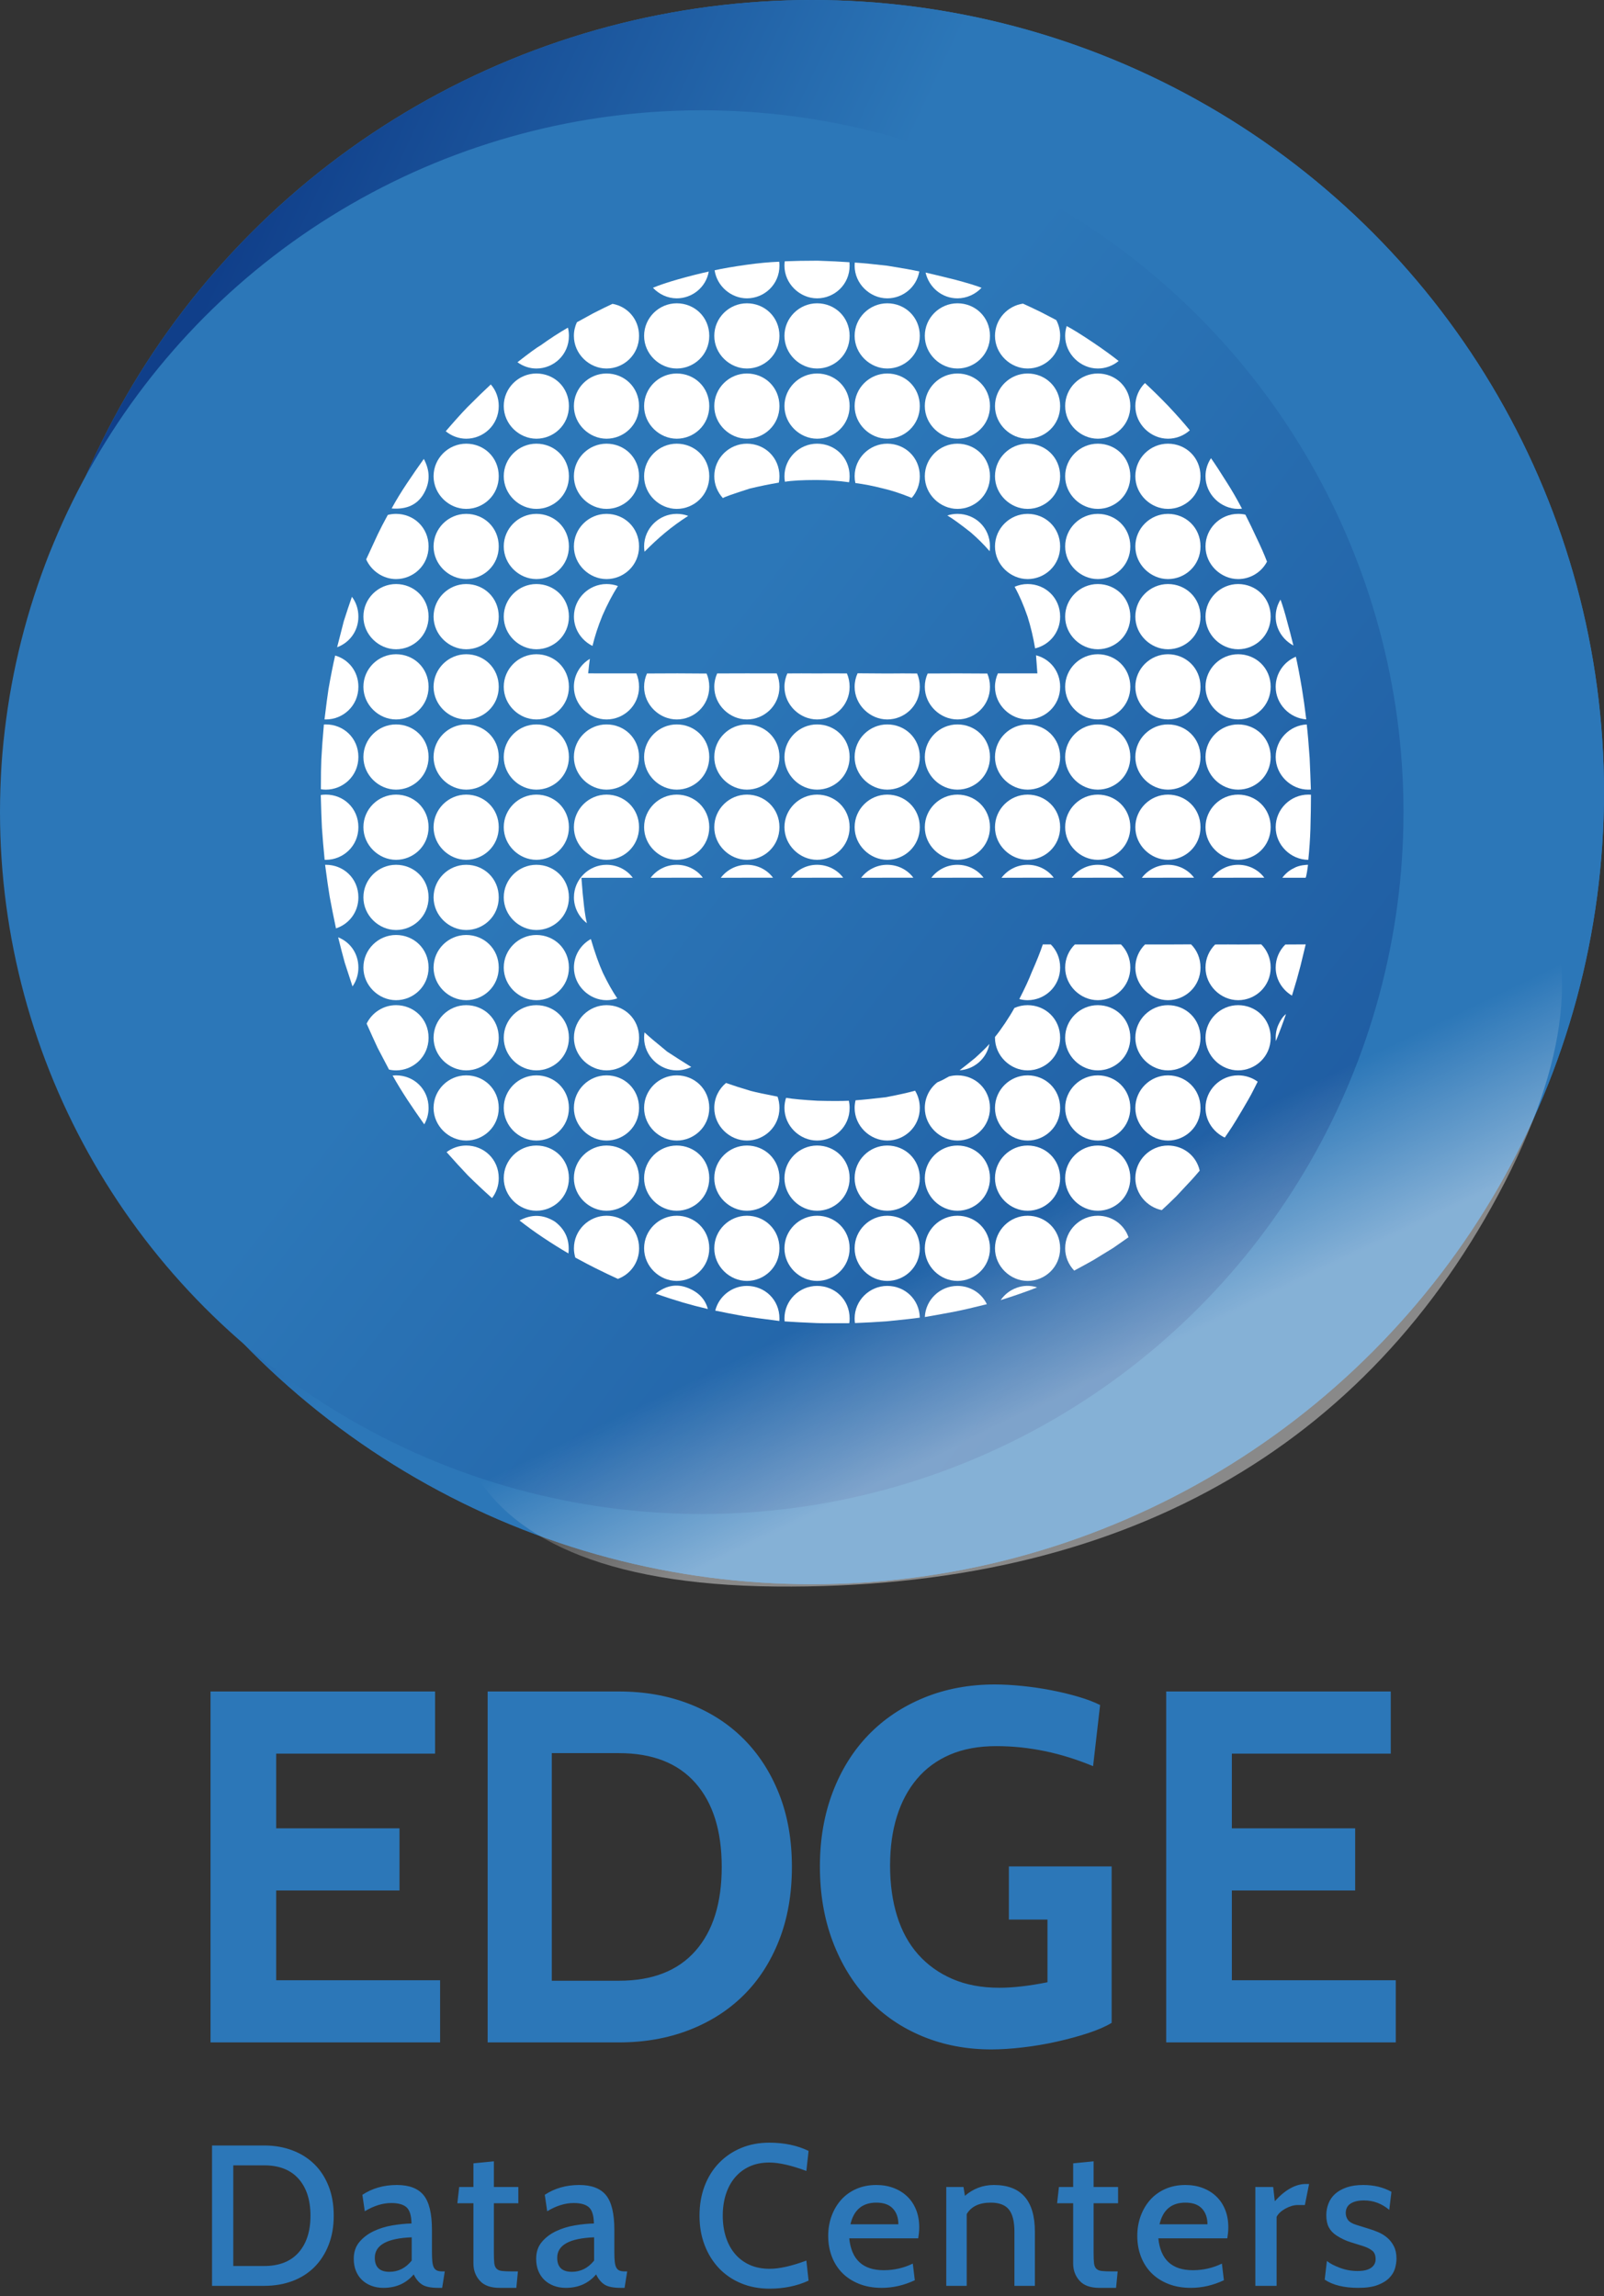 <?xml version="1.0" encoding="UTF-8"?>
<svg width="160px" height="229px" viewBox="0 0 160 229" version="1.1" xmlns="http://www.w3.org/2000/svg" xmlns:xlink="http://www.w3.org/1999/xlink">
    <rect x="0" y="0" width="160" height="229" fill="#333333" stroke="none"/>
    <!-- Generator: Sketch 62 (91390) - https://sketch.com -->
    <title>Logo Edge Data Centers</title>
    <desc>Created with Sketch.</desc>
    <defs>
        <linearGradient x1="42.328%" y1="38.373%" x2="8.948%" y2="22.769%" id="linearGradient-1">
            <stop stop-color="#2C77B8" offset="0%"></stop>
            <stop stop-color="#103F8A" offset="100%"></stop>
        </linearGradient>
        <linearGradient x1="140.822%" y1="122.569%" x2="43.305%" y2="46.565%" id="linearGradient-2">
            <stop stop-color="#103F8A" offset="0%"></stop>
            <stop stop-color="#2C77B8" offset="100%"></stop>
        </linearGradient>
        <linearGradient x1="44.698%" y1="59.378%" x2="55.838%" y2="74.849%" id="linearGradient-3">
            <stop stop-color="#FFFFFF" stop-opacity="0" offset="0%"></stop>
            <stop stop-color="#FFFFFF" stop-opacity="0.5" offset="100%"></stop>
        </linearGradient>
    </defs>
    <g id="Page-1" stroke="none" stroke-width="1" fill="none" fill-rule="evenodd">
        <g id="Artboard" transform="translate(-313, -270)">
            <g id="Logo-Edge-Data-Centers" transform="translate(313, 270)">
                <g id="Logo-form-3">
                    <circle id="Oval" fill="#2C77B8" cx="81" cy="79" r="79"></circle>
                    <circle id="Oval-Copy" fill="url(#linearGradient-1)" cx="81" cy="79" r="79"></circle>
                    <circle id="Oval-Copy-2" fill="url(#linearGradient-2)" cx="70" cy="81" r="70"></circle>
                    <path d="M77.346,158.231 C111.973,158.571 136.465,144.388 150.09,117.945 C163.715,91.503 152.193,76.562 124.095,78.114 C95.997,79.666 63.428,97.702 51.351,118.4 C39.274,139.097 42.719,157.892 77.346,158.231 Z" id="Oval-Copy-3" fill-opacity="0.85" fill="url(#linearGradient-3)"></path>
                    <g id="E-form" transform="translate(31.997, 26)" fill="#FFFFFF">
                        <path d="M28.503,17.755 C30.218,17.755 31.748,16.394 31.748,14.5 C31.748,12.606 30.267,11.251 28.503,11.251 C26.74,11.251 25.249,12.688 25.249,14.5 C25.249,16.312 26.789,17.755 28.503,17.755 Z" id="Oval"></path>
                        <path d="M28.503,10.755 C30.218,10.755 31.748,9.393 31.748,7.499 C31.748,5.825 30.59,4.571 29.103,4.303 C28.629,4.518 27.983,4.835 27.164,5.254 C26.744,5.483 26.205,5.779 25.548,6.141 C25.356,6.553 25.249,7.013 25.249,7.499 C25.249,9.312 26.789,10.755 28.503,10.755 Z" id="Oval-Copy-128"></path>
                        <path d="M28.503,52.755 C30.218,52.755 31.748,51.393 31.748,49.499 C31.748,47.606 30.267,46.25 28.503,46.25 C26.74,46.25 25.249,47.687 25.249,49.499 C25.249,51.312 26.789,52.755 28.503,52.755 Z" id="Oval-Copy-37"></path>
                        <path d="M28.503,45.755 C30.218,45.755 31.748,44.393 31.748,42.499 C31.748,42.014 31.651,41.564 31.476,41.163 C30.763,41.16 29.162,41.159 26.672,41.159 C26.724,40.633 26.78,40.151 26.841,39.711 C25.895,40.275 25.249,41.306 25.249,42.499 C25.249,44.312 26.789,45.755 28.503,45.755 Z" id="Oval-Copy-161"></path>
                        <path d="M28.503,59.755 C30.218,59.755 31.748,58.393 31.748,56.499 C31.748,54.606 30.267,53.25 28.503,53.25 C26.74,53.25 25.249,54.687 25.249,56.499 C25.249,58.312 26.789,59.755 28.503,59.755 Z" id="Oval-Copy-50"></path>
                        <path d="M28.503,94.755 C30.218,94.755 31.748,93.393 31.748,91.499 C31.748,89.606 30.267,88.25 28.503,88.25 C26.74,88.25 25.249,89.687 25.249,91.499 C25.249,93.312 26.789,94.755 28.503,94.755 Z" id="Oval-Copy-83"></path>
                        <path d="M28.503,87.755 C30.218,87.755 31.748,86.393 31.748,84.499 C31.748,82.606 30.267,81.25 28.503,81.25 C26.74,81.25 25.249,82.687 25.249,84.499 C25.249,86.312 26.789,87.755 28.503,87.755 Z" id="Oval-Copy-99"></path>
                        <path d="M28.503,24.755 C30.218,24.755 31.748,23.393 31.748,21.499 C31.748,19.606 30.267,18.25 28.503,18.25 C26.74,18.25 25.249,19.687 25.249,21.499 C25.249,23.312 26.789,24.755 28.503,24.755 Z" id="Oval-Copy-12"></path>
                        <path d="M28.503,31.755 C30.218,31.755 31.748,30.393 31.748,28.499 C31.748,26.606 30.267,25.25 28.503,25.25 C26.74,25.25 25.249,26.687 25.249,28.499 C25.249,30.312 26.789,31.755 28.503,31.755 Z" id="Oval-Copy-23"></path>
                        <path d="M34.347,27.131 C35.056,26.54 35.825,25.98 36.653,25.451 C36.295,25.32 35.909,25.25 35.508,25.25 C33.745,25.25 32.253,26.687 32.253,28.499 C32.253,28.679 32.269,28.855 32.297,29.026 C32.979,28.332 33.662,27.7 34.347,27.131 Z" id="Oval-Copy-173"></path>
                        <path d="M21.508,17.755 C23.223,17.755 24.753,16.394 24.753,14.5 C24.753,12.606 23.271,11.251 21.508,11.251 C19.745,11.251 18.253,12.688 18.253,14.5 C18.253,16.312 19.793,17.755 21.508,17.755 Z" id="Oval-Copy-11"></path>
                        <path d="M21.508,10.755 C23.223,10.755 24.753,9.393 24.753,7.499 C24.753,7.212 24.718,6.937 24.654,6.677 C23.773,7.182 22.871,7.767 21.947,8.433 C21.55,8.658 20.774,9.223 19.62,10.129 C20.163,10.523 20.821,10.755 21.508,10.755 Z" id="Oval-Copy-129"></path>
                        <path d="M14.508,17.755 C16.223,17.755 17.753,16.394 17.753,14.5 C17.753,13.648 17.452,12.904 16.961,12.344 C16.376,12.881 15.596,13.638 14.62,14.617 C14.049,15.206 13.331,16.004 12.465,17.011 C13.035,17.477 13.755,17.755 14.508,17.755 Z" id="Oval-Copy-127"></path>
                        <path d="M21.508,52.755 C23.223,52.755 24.753,51.393 24.753,49.499 C24.753,47.606 23.271,46.25 21.508,46.25 C19.745,46.25 18.253,47.687 18.253,49.499 C18.253,51.312 19.793,52.755 21.508,52.755 Z" id="Oval-Copy-38"></path>
                        <path d="M21.508,59.755 C23.223,59.755 24.753,58.393 24.753,56.499 C24.753,54.606 23.271,53.25 21.508,53.25 C19.745,53.25 18.253,54.687 18.253,56.499 C18.253,58.312 19.793,59.755 21.508,59.755 Z" id="Oval-Copy-51"></path>
                        <path d="M21.508,94.755 C23.223,94.755 24.753,93.393 24.753,91.499 C24.753,89.606 23.271,88.25 21.508,88.25 C19.745,88.25 18.253,89.687 18.253,91.499 C18.253,93.312 19.793,94.755 21.508,94.755 Z" id="Oval-Copy-84"></path>
                        <path d="M14.676,91.231 C15.441,91.987 16.243,92.741 17.082,93.493 C17.499,92.954 17.753,92.271 17.753,91.499 C17.753,89.606 16.271,88.25 14.508,88.25 C13.781,88.25 13.1,88.494 12.551,88.908 C13.283,89.736 13.991,90.51 14.676,91.231 Z" id="Oval-Copy-117"></path>
                        <path d="M21.508,87.755 C23.223,87.755 24.753,86.393 24.753,84.499 C24.753,82.606 23.271,81.25 21.508,81.25 C19.745,81.25 18.253,82.687 18.253,84.499 C18.253,86.312 19.793,87.755 21.508,87.755 Z" id="Oval-Copy-100"></path>
                        <path d="M21.508,66.755 C23.223,66.755 24.753,65.393 24.753,63.499 C24.753,61.606 23.271,60.25 21.508,60.25 C19.745,60.25 18.253,61.687 18.253,63.499 C18.253,65.312 19.793,66.755 21.508,66.755 Z" id="Oval-Copy-69"></path>
                        <path d="M25.998,61.547 C27.467,61.547 29.175,61.546 31.123,61.543 C30.527,60.74 29.569,60.25 28.508,60.25 C26.745,60.25 25.253,61.687 25.253,63.499 C25.253,64.554 25.775,65.483 26.548,66.076 C26.353,65.364 26.17,63.855 25.998,61.547 Z" id="Oval-Copy-153"></path>
                        <path d="M21.508,73.755 C23.223,73.755 24.753,72.393 24.753,70.499 C24.753,68.606 23.271,67.25 21.508,67.25 C19.745,67.25 18.253,68.687 18.253,70.499 C18.253,72.312 19.793,73.755 21.508,73.755 Z" id="Oval-Copy-72"></path>
                        <path d="M28.508,73.755 C28.877,73.755 29.237,73.692 29.575,73.574 C29.102,72.879 28.625,72.032 28.143,71.031 C27.744,70.15 27.343,69.025 26.942,67.655 C25.944,68.206 25.253,69.266 25.253,70.499 C25.253,72.312 26.793,73.755 28.508,73.755 Z" id="Oval-Copy-154"></path>
                        <path d="M28.508,80.755 C30.223,80.755 31.753,79.393 31.753,77.499 C31.753,75.606 30.271,74.25 28.508,74.25 C26.745,74.25 25.253,75.687 25.253,77.499 C25.253,79.312 26.793,80.755 28.508,80.755 Z" id="Oval-Copy-75"></path>
                        <path d="M35.508,80.755 C36.019,80.755 36.513,80.634 36.955,80.415 C36.169,79.929 35.369,79.42 34.557,78.887 C33.387,77.934 32.633,77.294 32.297,76.967 C32.268,77.14 32.253,77.318 32.253,77.499 C32.253,79.312 33.793,80.755 35.508,80.755 Z" id="Oval-Copy-155"></path>
                        <path d="M14.508,52.755 C16.223,52.755 17.753,51.393 17.753,49.499 C17.753,47.606 16.271,46.25 14.508,46.25 C12.745,46.25 11.253,47.687 11.253,49.499 C11.253,51.312 12.793,52.755 14.508,52.755 Z" id="Oval-Copy-46"></path>
                        <path d="M14.508,59.755 C16.223,59.755 17.753,58.393 17.753,56.499 C17.753,54.606 16.271,53.25 14.508,53.25 C12.745,53.25 11.253,54.687 11.253,56.499 C11.253,58.312 12.793,59.755 14.508,59.755 Z" id="Oval-Copy-52"></path>
                        <path d="M14.508,66.755 C16.223,66.755 17.753,65.393 17.753,63.499 C17.753,61.606 16.271,60.25 14.508,60.25 C12.745,60.25 11.253,61.687 11.253,63.499 C11.253,65.312 12.793,66.755 14.508,66.755 Z" id="Oval-Copy-70"></path>
                        <path d="M14.508,73.755 C16.223,73.755 17.753,72.393 17.753,70.499 C17.753,68.606 16.271,67.25 14.508,67.25 C12.745,67.25 11.253,68.687 11.253,70.499 C11.253,72.312 12.793,73.755 14.508,73.755 Z" id="Oval-Copy-73"></path>
                        <path d="M21.508,80.755 C23.223,80.755 24.753,79.393 24.753,77.499 C24.753,75.606 23.271,74.25 21.508,74.25 C19.745,74.25 18.253,75.687 18.253,77.499 C18.253,79.312 19.793,80.755 21.508,80.755 Z" id="Oval-Copy-76"></path>
                        <path d="M7.508,52.755 C9.223,52.755 10.753,51.393 10.753,49.499 C10.753,47.606 9.271,46.25 7.508,46.25 C5.745,46.25 4.253,47.687 4.253,49.499 C4.253,51.312 5.793,52.755 7.508,52.755 Z" id="Oval-Copy-47"></path>
                        <path d="M0.508,52.755 C2.223,52.755 3.753,51.393 3.753,49.499 C3.753,47.606 2.271,46.25 0.508,46.25 C0.442,46.25 0.376,46.252 0.311,46.256 C0.192,47.591 0.106,48.751 0.055,49.738 C0.026,50.36 0.012,51.352 0.012,52.714 C0.175,52.741 0.341,52.755 0.508,52.755 Z" id="Oval-Copy-123"></path>
                        <path d="M7.508,59.755 C9.223,59.755 10.753,58.393 10.753,56.499 C10.753,54.606 9.271,53.25 7.508,53.25 C5.745,53.25 4.253,54.687 4.253,56.499 C4.253,58.312 5.793,59.755 7.508,59.755 Z" id="Oval-Copy-53"></path>
                        <path d="M0.508,59.755 C2.223,59.755 3.753,58.393 3.753,56.499 C3.753,54.606 2.271,53.25 0.508,53.25 C0.336,53.25 0.166,53.264 1.9095836e-14,53.29 C0.038,54.747 0.076,55.837 0.116,56.559 C0.178,57.494 0.268,58.559 0.386,59.752 C0.426,59.754 0.467,59.755 0.508,59.755 Z" id="Oval-Copy-122"></path>
                        <path d="M7.508,66.755 C9.223,66.755 10.753,65.393 10.753,63.499 C10.753,61.606 9.271,60.25 7.508,60.25 C5.745,60.25 4.253,61.687 4.253,63.499 C4.253,65.312 5.793,66.755 7.508,66.755 Z" id="Oval-Copy-71"></path>
                        <path d="M0.888,63.422 C1.054,64.335 1.264,65.392 1.518,66.593 C2.781,66.18 3.753,65.009 3.753,63.499 C3.753,61.606 2.271,60.25 0.508,60.25 C0.482,60.25 0.457,60.25 0.432,60.251 C0.624,61.715 0.777,62.772 0.888,63.422 Z" id="Oval-Copy-121"></path>
                        <path d="M7.508,73.755 C9.223,73.755 10.753,72.393 10.753,70.499 C10.753,68.606 9.271,67.25 7.508,67.25 C5.745,67.25 4.253,68.687 4.253,70.499 C4.253,72.312 5.793,73.755 7.508,73.755 Z" id="Oval-Copy-74"></path>
                        <path d="M3.165,72.38 C3.532,71.86 3.753,71.218 3.753,70.499 C3.753,69.069 2.908,67.946 1.734,67.482 C1.971,68.442 2.192,69.291 2.397,70.029 C2.722,71.036 2.978,71.82 3.165,72.38 Z" id="Oval-Copy-120"></path>
                        <path d="M14.508,80.755 C16.223,80.755 17.753,79.393 17.753,77.499 C17.753,75.606 16.271,74.25 14.508,74.25 C12.745,74.25 11.253,75.687 11.253,77.499 C11.253,79.312 12.793,80.755 14.508,80.755 Z" id="Oval-Copy-77"></path>
                        <path d="M7.508,80.755 C9.223,80.755 10.753,79.393 10.753,77.499 C10.753,75.606 9.271,74.25 7.508,74.25 C6.237,74.25 5.107,74.997 4.575,76.093 C4.991,77.031 5.357,77.837 5.673,78.511 C6.177,79.473 6.555,80.194 6.808,80.674 C7.036,80.727 7.27,80.755 7.508,80.755 Z" id="Oval-Copy-119"></path>
                        <path d="M14.508,87.755 C16.223,87.755 17.753,86.393 17.753,84.499 C17.753,82.606 16.271,81.25 14.508,81.25 C12.745,81.25 11.253,82.687 11.253,84.499 C11.253,86.312 12.793,87.755 14.508,87.755 Z" id="Oval-Copy-102"></path>
                        <path d="M8.644,83.694 C9.179,84.502 9.738,85.316 10.321,86.137 C10.594,85.665 10.753,85.11 10.753,84.499 C10.753,82.606 9.271,81.25 7.508,81.25 C7.393,81.25 7.279,81.256 7.167,81.268 C7.573,82 8.066,82.808 8.644,83.694 Z" id="Oval-Copy-118"></path>
                        <path d="M21.508,24.755 C23.223,24.755 24.753,23.393 24.753,21.499 C24.753,19.606 23.271,18.25 21.508,18.25 C19.745,18.25 18.253,19.687 18.253,21.499 C18.253,23.312 19.793,24.755 21.508,24.755 Z" id="Oval-Copy-13"></path>
                        <path d="M21.508,31.755 C23.223,31.755 24.753,30.393 24.753,28.499 C24.753,26.606 23.271,25.25 21.508,25.25 C19.745,25.25 18.253,26.687 18.253,28.499 C18.253,30.312 19.793,31.755 21.508,31.755 Z" id="Oval-Copy-24"></path>
                        <path d="M21.508,38.755 C23.223,38.755 24.753,37.393 24.753,35.499 C24.753,33.606 23.271,32.25 21.508,32.25 C19.745,32.25 18.253,33.687 18.253,35.499 C18.253,37.312 19.793,38.755 21.508,38.755 Z" id="Oval-Copy-31"></path>
                        <path d="M28.093,35.399 C28.57,34.304 29.085,33.32 29.639,32.446 C29.285,32.318 28.904,32.25 28.508,32.25 C26.745,32.25 25.253,33.687 25.253,35.499 C25.253,36.79 26.035,37.894 27.104,38.422 C27.332,37.463 27.662,36.455 28.093,35.399 Z" id="Oval-Copy-174"></path>
                        <path d="M21.508,45.755 C23.223,45.755 24.753,44.393 24.753,42.499 C24.753,40.606 23.271,39.25 21.508,39.25 C19.745,39.25 18.253,40.687 18.253,42.499 C18.253,44.312 19.793,45.755 21.508,45.755 Z" id="Oval-Copy-34"></path>
                        <path d="M14.508,24.755 C16.223,24.755 17.753,23.393 17.753,21.499 C17.753,19.606 16.271,18.25 14.508,18.25 C12.745,18.25 11.253,19.687 11.253,21.499 C11.253,23.312 12.793,24.755 14.508,24.755 Z" id="Oval-Copy-22"></path>
                        <path d="M14.508,31.755 C16.223,31.755 17.753,30.393 17.753,28.499 C17.753,26.606 16.271,25.25 14.508,25.25 C12.745,25.25 11.253,26.687 11.253,28.499 C11.253,30.312 12.793,31.755 14.508,31.755 Z" id="Oval-Copy-25"></path>
                        <path d="M7.508,31.755 C9.223,31.755 10.753,30.393 10.753,28.499 C10.753,26.606 9.271,25.25 7.508,25.25 C7.225,25.25 6.949,25.287 6.685,25.357 C6.252,26.151 5.922,26.79 5.693,27.275 C5.292,28.127 4.904,28.965 4.529,29.79 C5.046,30.951 6.229,31.755 7.508,31.755 Z" id="Oval-Copy-126"></path>
                        <path d="M14.508,38.755 C16.223,38.755 17.753,37.393 17.753,35.499 C17.753,33.606 16.271,32.25 14.508,32.25 C12.745,32.25 11.253,33.687 11.253,35.499 C11.253,37.312 12.793,38.755 14.508,38.755 Z" id="Oval-Copy-32"></path>
                        <path d="M14.508,45.755 C16.223,45.755 17.753,44.393 17.753,42.499 C17.753,40.606 16.271,39.25 14.508,39.25 C12.745,39.25 11.253,40.687 11.253,42.499 C11.253,44.312 12.793,45.755 14.508,45.755 Z" id="Oval-Copy-35"></path>
                        <path d="M7.508,38.755 C9.223,38.755 10.753,37.393 10.753,35.499 C10.753,33.606 9.271,32.25 7.508,32.25 C5.745,32.25 4.253,33.687 4.253,35.499 C4.253,37.312 5.793,38.755 7.508,38.755 Z" id="Oval-Copy-33"></path>
                        <path d="M1.631,38.554 C2.838,38.109 3.753,36.963 3.753,35.499 C3.753,34.735 3.511,34.058 3.107,33.522 C2.844,34.27 2.574,35.08 2.297,35.953 C2.078,36.792 1.856,37.659 1.631,38.554 Z" id="Oval-Copy-125"></path>
                        <path d="M7.508,45.755 C9.223,45.755 10.753,44.393 10.753,42.499 C10.753,40.606 9.271,39.25 7.508,39.25 C5.745,39.25 4.253,40.687 4.253,42.499 C4.253,44.312 5.793,45.755 7.508,45.755 Z" id="Oval-Copy-36"></path>
                        <path d="M0.508,45.755 C2.223,45.755 3.753,44.393 3.753,42.499 C3.753,40.95 2.761,39.761 1.435,39.38 C1.224,40.286 1.001,41.409 0.767,42.748 C0.672,43.357 0.541,44.358 0.372,45.752 C0.418,45.754 0.463,45.755 0.508,45.755 Z" id="Oval-Copy-124"></path>
                        <path d="M35.508,17.755 C37.223,17.755 38.753,16.394 38.753,14.5 C38.753,12.606 37.271,11.251 35.508,11.251 C33.745,11.251 32.253,12.688 32.253,14.5 C32.253,16.312 33.793,17.755 35.508,17.755 Z" id="Oval-Copy-4"></path>
                        <path d="M35.508,52.755 C37.223,52.755 38.753,51.393 38.753,49.499 C38.753,47.606 37.271,46.25 35.508,46.25 C33.745,46.25 32.253,47.687 32.253,49.499 C32.253,51.312 33.793,52.755 35.508,52.755 Z" id="Oval-Copy-39"></path>
                        <path d="M35.508,45.755 C37.223,45.755 38.753,44.393 38.753,42.499 C38.753,42.02 38.658,41.575 38.487,41.177 C37.343,41.165 36.375,41.159 35.584,41.159 C34.297,41.159 33.282,41.163 32.539,41.171 C32.356,41.575 32.253,42.024 32.253,42.499 C32.253,44.312 33.793,45.755 35.508,45.755 Z" id="Oval-Copy-162"></path>
                        <path d="M35.508,59.755 C37.223,59.755 38.753,58.393 38.753,56.499 C38.753,54.606 37.271,53.25 35.508,53.25 C33.745,53.25 32.253,54.687 32.253,56.499 C32.253,58.312 33.793,59.755 35.508,59.755 Z" id="Oval-Copy-54"></path>
                        <path d="M35.508,94.755 C37.223,94.755 38.753,93.393 38.753,91.499 C38.753,89.606 37.271,88.25 35.508,88.25 C33.745,88.25 32.253,89.687 32.253,91.499 C32.253,93.312 33.793,94.755 35.508,94.755 Z" id="Oval-Copy-85"></path>
                        <path d="M35.508,87.755 C37.223,87.755 38.753,86.393 38.753,84.499 C38.753,82.606 37.271,81.25 35.508,81.25 C33.745,81.25 32.253,82.687 32.253,84.499 C32.253,86.312 33.793,87.755 35.508,87.755 Z" id="Oval-Copy-101"></path>
                        <path d="M42.508,87.755 C44.223,87.755 45.753,86.393 45.753,84.499 C45.753,84.097 45.686,83.718 45.563,83.372 C44.326,83.134 43.44,82.945 42.904,82.805 C41.932,82.518 41.105,82.253 40.422,82.011 C39.712,82.604 39.253,83.494 39.253,84.499 C39.253,86.312 40.793,87.755 42.508,87.755 Z" id="Oval-Copy-156"></path>
                        <path d="M35.508,101.755 C37.223,101.755 38.753,100.393 38.753,98.499 C38.753,96.606 37.271,95.25 35.508,95.25 C33.745,95.25 32.253,96.687 32.253,98.499 C32.253,100.312 33.793,101.755 35.508,101.755 Z" id="Oval-Copy-92"></path>
                        <path d="M27.366,100.464 C28.186,100.873 28.944,101.235 29.639,101.551 C30.842,101.104 31.753,99.96 31.753,98.499 C31.753,96.606 30.271,95.25 28.508,95.25 C26.745,95.25 25.253,96.687 25.253,98.499 C25.253,98.822 25.302,99.133 25.392,99.426 C26.361,99.948 27.019,100.294 27.366,100.464 Z" id="Oval-Copy-116"></path>
                        <path d="M35.508,10.755 C37.223,10.755 38.753,9.393 38.753,7.499 C38.753,5.606 37.271,4.25 35.508,4.25 C33.745,4.25 32.253,5.687 32.253,7.499 C32.253,9.312 33.793,10.755 35.508,10.755 Z" id="Oval-Copy-26"></path>
                        <path d="M35.508,3.755 C37.04,3.755 38.425,2.668 38.702,1.086 C37.829,1.272 36.827,1.525 35.698,1.843 C34.608,2.153 33.754,2.439 33.135,2.701 C33.742,3.351 34.601,3.755 35.508,3.755 Z" id="Oval-Copy-130"></path>
                        <path d="M35.508,24.755 C37.223,24.755 38.753,23.393 38.753,21.499 C38.753,19.606 37.271,18.25 35.508,18.25 C33.745,18.25 32.253,19.687 32.253,21.499 C32.253,23.312 33.793,24.755 35.508,24.755 Z" id="Oval-Copy-14"></path>
                        <path d="M42.508,17.755 C44.223,17.755 45.753,16.394 45.753,14.5 C45.753,12.606 44.271,11.251 42.508,11.251 C40.745,11.251 39.253,12.688 39.253,14.5 C39.253,16.312 40.793,17.755 42.508,17.755 Z" id="Oval-Copy-5"></path>
                        <path d="M42.786,22.73 C43.772,22.492 44.741,22.294 45.693,22.134 C45.732,21.931 45.753,21.719 45.753,21.499 C45.753,19.606 44.271,18.25 42.508,18.25 C40.745,18.25 39.253,19.687 39.253,21.499 C39.253,22.342 39.586,23.104 40.114,23.679 C40.238,23.574 41.128,23.258 42.786,22.73 Z" id="Oval-Copy-168"></path>
                        <path d="M42.508,52.755 C44.223,52.755 45.753,51.393 45.753,49.499 C45.753,47.606 44.271,46.25 42.508,46.25 C40.745,46.25 39.253,47.687 39.253,49.499 C39.253,51.312 40.793,52.755 42.508,52.755 Z" id="Oval-Copy-40"></path>
                        <path d="M42.508,45.755 C44.223,45.755 45.753,44.393 45.753,42.499 C45.753,42.014 45.655,41.565 45.481,41.164 C44.278,41.162 43.285,41.161 42.503,41.159 C41.462,41.159 40.474,41.162 39.541,41.167 C39.357,41.572 39.253,42.023 39.253,42.499 C39.253,44.312 40.793,45.755 42.508,45.755 Z" id="Oval-Copy-163"></path>
                        <path d="M42.508,59.755 C44.223,59.755 45.753,58.393 45.753,56.499 C45.753,54.606 44.271,53.25 42.508,53.25 C40.745,53.25 39.253,54.687 39.253,56.499 C39.253,58.312 40.793,59.755 42.508,59.755 Z" id="Oval-Copy-55"></path>
                        <path d="M42.508,94.755 C44.223,94.755 45.753,93.393 45.753,91.499 C45.753,89.606 44.271,88.25 42.508,88.25 C40.745,88.25 39.253,89.687 39.253,91.499 C39.253,93.312 40.793,94.755 42.508,94.755 Z" id="Oval-Copy-86"></path>
                        <path d="M42.508,101.755 C44.223,101.755 45.753,100.393 45.753,98.499 C45.753,96.606 44.271,95.25 42.508,95.25 C40.745,95.25 39.253,96.687 39.253,98.499 C39.253,100.312 40.793,101.755 42.508,101.755 Z" id="Oval-Copy-93"></path>
                        <path d="M42.231,105.271 C42.844,105.37 44.015,105.529 45.744,105.749 C45.75,105.667 45.753,105.584 45.753,105.499 C45.753,103.606 44.271,102.25 42.508,102.25 C41.009,102.25 39.706,103.289 39.35,104.714 C40.225,104.898 41.185,105.083 42.231,105.271 Z" id="Oval-Copy-115"></path>
                        <path d="M42.508,10.755 C44.223,10.755 45.753,9.393 45.753,7.499 C45.753,5.606 44.271,4.25 42.508,4.25 C40.745,4.25 39.253,5.687 39.253,7.499 C39.253,9.312 40.793,10.755 42.508,10.755 Z" id="Oval-Copy-27"></path>
                        <path d="M42.508,3.755 C44.223,3.755 45.753,2.393 45.753,0.499 C45.753,0.364 45.745,0.232 45.73,0.103 C44.751,0.139 43.655,0.242 42.441,0.411 C41.149,0.594 40.097,0.775 39.286,0.956 C39.518,2.548 40.94,3.755 42.508,3.755 Z" id="Oval-Copy-131"></path>
                        <path d="M49.508,17.755 C51.223,17.755 52.753,16.394 52.753,14.5 C52.753,12.606 51.271,11.251 49.508,11.251 C47.745,11.251 46.253,12.688 46.253,14.5 C46.253,16.312 47.793,17.755 49.508,17.755 Z" id="Oval-Copy-6"></path>
                        <path d="M49.435,21.874 C50.537,21.874 51.626,21.948 52.7,22.097 C52.735,21.905 52.753,21.705 52.753,21.499 C52.753,19.606 51.271,18.25 49.508,18.25 C47.745,18.25 46.253,19.687 46.253,21.499 C46.253,21.687 46.27,21.87 46.301,22.048 C46.986,21.932 48.031,21.874 49.435,21.874 Z" id="Oval-Copy-169"></path>
                        <path d="M49.508,52.755 C51.223,52.755 52.753,51.393 52.753,49.499 C52.753,47.606 51.271,46.25 49.508,46.25 C47.745,46.25 46.253,47.687 46.253,49.499 C46.253,51.312 47.793,52.755 49.508,52.755 Z" id="Oval-Copy-41"></path>
                        <path d="M49.508,45.755 C51.223,45.755 52.753,44.393 52.753,42.499 C52.753,42.016 52.656,41.568 52.483,41.168 C51.621,41.158 50.613,41.157 49.459,41.166 C48.398,41.157 47.425,41.157 46.541,41.166 C46.357,41.572 46.253,42.023 46.253,42.499 C46.253,44.312 47.793,45.755 49.508,45.755 Z" id="Oval-Copy-164"></path>
                        <path d="M49.508,59.755 C51.223,59.755 52.753,58.393 52.753,56.499 C52.753,54.606 51.271,53.25 49.508,53.25 C47.745,53.25 46.253,54.687 46.253,56.499 C46.253,58.312 47.793,59.755 49.508,59.755 Z" id="Oval-Copy-56"></path>
                        <path d="M49.508,94.755 C51.223,94.755 52.753,93.393 52.753,91.499 C52.753,89.606 51.271,88.25 49.508,88.25 C47.745,88.25 46.253,89.687 46.253,91.499 C46.253,93.312 47.793,94.755 49.508,94.755 Z" id="Oval-Copy-87"></path>
                        <path d="M49.508,87.755 C51.223,87.755 52.753,86.393 52.753,84.499 C52.753,84.251 52.727,84.012 52.679,83.784 C51.926,83.816 50.89,83.816 49.569,83.784 C48.168,83.706 47.116,83.609 46.413,83.494 C46.31,83.809 46.253,84.147 46.253,84.499 C46.253,86.312 47.793,87.755 49.508,87.755 Z" id="Oval-Copy-157"></path>
                        <path d="M49.508,101.755 C51.223,101.755 52.753,100.393 52.753,98.499 C52.753,96.606 51.271,95.25 49.508,95.25 C47.745,95.25 46.253,96.687 46.253,98.499 C46.253,100.312 47.793,101.755 49.508,101.755 Z" id="Oval-Copy-94"></path>
                        <path d="M49.445,105.957 C49.845,105.976 50.937,105.98 52.72,105.97 C52.742,105.817 52.753,105.66 52.753,105.499 C52.753,103.606 51.271,102.25 49.508,102.25 C47.745,102.25 46.253,103.687 46.253,105.499 C46.253,105.597 46.258,105.694 46.267,105.789 C47.127,105.848 48.187,105.904 49.445,105.957 Z" id="Oval-Copy-114"></path>
                        <path d="M49.508,10.755 C51.223,10.755 52.753,9.393 52.753,7.499 C52.753,5.606 51.271,4.25 49.508,4.25 C47.745,4.25 46.253,5.687 46.253,7.499 C46.253,9.312 47.793,10.755 49.508,10.755 Z" id="Oval-Copy-28"></path>
                        <path d="M49.508,3.755 C51.223,3.755 52.753,2.393 52.753,0.499 C52.753,0.382 52.747,0.267 52.736,0.155 C51.875,0.093 50.817,0.041 49.562,-2.08721929e-14 C48.322,-2.08721929e-14 47.229,0.021 46.283,0.062 C46.263,0.205 46.253,0.351 46.253,0.499 C46.253,2.312 47.793,3.755 49.508,3.755 Z" id="Oval-Copy-132"></path>
                        <path d="M56.508,17.755 C58.223,17.755 59.753,16.394 59.753,14.5 C59.753,12.606 58.271,11.251 56.508,11.251 C54.745,11.251 53.253,12.688 53.253,14.5 C53.253,16.312 54.793,17.755 56.508,17.755 Z" id="Oval-Copy-7"></path>
                        <path d="M56.109,22.723 C56.926,22.909 57.872,23.219 58.947,23.655 C59.443,23.094 59.753,22.351 59.753,21.499 C59.753,19.606 58.271,18.25 56.508,18.25 C54.745,18.25 53.253,19.687 53.253,21.499 C53.253,21.732 53.279,21.958 53.326,22.176 C54.182,22.284 55.11,22.466 56.109,22.723 Z" id="Oval-Copy-170"></path>
                        <path d="M56.508,52.755 C58.223,52.755 59.753,51.393 59.753,49.499 C59.753,47.606 58.271,46.25 56.508,46.25 C54.745,46.25 53.253,47.687 53.253,49.499 C53.253,51.312 54.793,52.755 56.508,52.755 Z" id="Oval-Copy-42"></path>
                        <path d="M56.508,45.755 C58.223,45.755 59.753,44.393 59.753,42.499 C59.753,42.018 59.657,41.571 59.485,41.172 C58.55,41.159 57.556,41.159 56.503,41.172 C55.259,41.159 54.274,41.152 53.547,41.152 C53.359,41.561 53.253,42.017 53.253,42.499 C53.253,44.312 54.793,45.755 56.508,45.755 Z" id="Oval-Copy-165"></path>
                        <path d="M56.508,59.755 C58.223,59.755 59.753,58.393 59.753,56.499 C59.753,54.606 58.271,53.25 56.508,53.25 C54.745,53.25 53.253,54.687 53.253,56.499 C53.253,58.312 54.793,59.755 56.508,59.755 Z" id="Oval-Copy-57"></path>
                        <path d="M56.508,94.755 C58.223,94.755 59.753,93.393 59.753,91.499 C59.753,89.606 58.271,88.25 56.508,88.25 C54.745,88.25 53.253,89.687 53.253,91.499 C53.253,93.312 54.793,94.755 56.508,94.755 Z" id="Oval-Copy-88"></path>
                        <path d="M56.508,87.755 C58.223,87.755 59.753,86.393 59.753,84.499 C59.753,83.852 59.58,83.268 59.282,82.779 C58.683,82.956 57.719,83.172 56.388,83.428 C55.076,83.584 54.061,83.688 53.346,83.738 C53.29,83.974 53.253,84.245 53.253,84.499 C53.253,86.312 54.793,87.755 56.508,87.755 Z" id="Oval-Copy-158"></path>
                        <path d="M56.508,101.755 C58.223,101.755 59.753,100.393 59.753,98.499 C59.753,96.606 58.271,95.25 56.508,95.25 C54.745,95.25 53.253,96.687 53.253,98.499 C53.253,100.312 54.793,101.755 56.508,101.755 Z" id="Oval-Copy-95"></path>
                        <path d="M56.459,105.782 C58.052,105.624 59.149,105.502 59.752,105.415 C59.708,103.566 58.245,102.25 56.508,102.25 C54.745,102.25 53.253,103.687 53.253,105.499 C53.253,105.655 53.265,105.808 53.287,105.957 C54.361,105.914 55.419,105.856 56.459,105.782 Z" id="Oval-Copy-113"></path>
                        <path d="M56.508,10.755 C58.223,10.755 59.753,9.393 59.753,7.499 C59.753,5.606 58.271,4.25 56.508,4.25 C54.745,4.25 53.253,5.687 53.253,7.499 C53.253,9.312 54.793,10.755 56.508,10.755 Z" id="Oval-Copy-29"></path>
                        <path d="M56.508,3.755 C58.044,3.755 59.431,2.662 59.704,1.074 C59.089,0.935 58.023,0.744 56.508,0.502 C55.189,0.347 54.109,0.242 53.268,0.187 C53.258,0.29 53.253,0.394 53.253,0.499 C53.253,2.312 54.793,3.755 56.508,3.755 Z" id="Oval-Copy-133"></path>
                        <path d="M63.508,17.755 C65.223,17.755 66.753,16.394 66.753,14.5 C66.753,12.606 65.271,11.251 63.508,11.251 C61.745,11.251 60.253,12.688 60.253,14.5 C60.253,16.312 61.793,17.755 63.508,17.755 Z" id="Oval-Copy-8"></path>
                        <path d="M63.508,52.755 C65.223,52.755 66.753,51.393 66.753,49.499 C66.753,47.606 65.271,46.25 63.508,46.25 C61.745,46.25 60.253,47.687 60.253,49.499 C60.253,51.312 61.793,52.755 63.508,52.755 Z" id="Oval-Copy-43"></path>
                        <path d="M63.508,45.755 C65.223,45.755 66.753,44.393 66.753,42.499 C66.753,42.019 66.657,41.574 66.486,41.176 C65.48,41.166 64.468,41.161 63.451,41.161 C62.505,41.161 61.534,41.165 60.538,41.173 C60.355,41.577 60.253,42.025 60.253,42.499 C60.253,44.312 61.793,45.755 63.508,45.755 Z" id="Oval-Copy-166"></path>
                        <path d="M63.508,59.755 C65.223,59.755 66.753,58.393 66.753,56.499 C66.753,54.606 65.271,53.25 63.508,53.25 C61.745,53.25 60.253,54.687 60.253,56.499 C60.253,58.312 61.793,59.755 63.508,59.755 Z" id="Oval-Copy-58"></path>
                        <path d="M63.508,94.755 C65.223,94.755 66.753,93.393 66.753,91.499 C66.753,89.606 65.271,88.25 63.508,88.25 C61.745,88.25 60.253,89.687 60.253,91.499 C60.253,93.312 61.793,94.755 63.508,94.755 Z" id="Oval-Copy-89"></path>
                        <path d="M63.508,87.755 C65.223,87.755 66.753,86.393 66.753,84.499 C66.753,82.606 65.271,81.25 63.508,81.25 C63.216,81.25 62.932,81.289 62.661,81.363 C62.197,81.625 62.092,81.693 61.503,81.946 C60.747,82.538 60.253,83.456 60.253,84.499 C60.253,86.312 61.793,87.755 63.508,87.755 Z" id="Oval-Copy-103"></path>
                        <path d="M63.508,101.755 C65.223,101.755 66.753,100.393 66.753,98.499 C66.753,96.606 65.271,95.25 63.508,95.25 C61.745,95.25 60.253,96.687 60.253,98.499 C60.253,100.312 61.793,101.755 63.508,101.755 Z" id="Oval-Copy-96"></path>
                        <path d="M63.223,104.818 C64.058,104.652 65.13,104.404 66.441,104.075 C65.916,102.962 64.786,102.25 63.508,102.25 C61.791,102.25 60.333,103.612 60.256,105.356 C61.403,105.157 62.392,104.977 63.223,104.818 Z" id="Oval-Copy-112"></path>
                        <path d="M63.508,10.755 C65.223,10.755 66.753,9.393 66.753,7.499 C66.753,5.606 65.271,4.25 63.508,4.25 C61.745,4.25 60.253,5.687 60.253,7.499 C60.253,9.312 61.793,10.755 63.508,10.755 Z" id="Oval-Copy-30"></path>
                        <path d="M70.508,10.755 C72.223,10.755 73.753,9.393 73.753,7.499 C73.753,6.914 73.611,6.381 73.364,5.922 C72.648,5.546 72.124,5.274 71.792,5.105 C70.933,4.69 70.351,4.416 70.047,4.283 C68.492,4.507 67.253,5.848 67.253,7.499 C67.253,9.312 68.793,10.755 70.508,10.755 Z" id="Oval-Copy-135"></path>
                        <path d="M63.508,3.755 C64.423,3.755 65.307,3.35 65.913,2.701 C65.367,2.486 64.469,2.213 63.22,1.882 C61.73,1.514 60.767,1.282 60.331,1.185 C60.666,2.654 61.951,3.755 63.508,3.755 Z" id="Oval-Copy-134"></path>
                        <path d="M63.508,24.755 C65.223,24.755 66.753,23.393 66.753,21.499 C66.753,19.606 65.271,18.25 63.508,18.25 C61.745,18.25 60.253,19.687 60.253,21.499 C60.253,23.312 61.793,24.755 63.508,24.755 Z" id="Oval-Copy-15"></path>
                        <path d="M70.508,17.755 C72.223,17.755 73.753,16.394 73.753,14.5 C73.753,12.606 72.271,11.251 70.508,11.251 C68.745,11.251 67.253,12.688 67.253,14.5 C67.253,16.312 68.793,17.755 70.508,17.755 Z" id="Oval-Copy-9"></path>
                        <path d="M70.508,52.755 C72.223,52.755 73.753,51.393 73.753,49.499 C73.753,47.606 72.271,46.25 70.508,46.25 C68.745,46.25 67.253,47.687 67.253,49.499 C67.253,51.312 68.793,52.755 70.508,52.755 Z" id="Oval-Copy-44"></path>
                        <path d="M70.508,45.755 C72.223,45.755 73.753,44.393 73.753,42.499 C73.753,40.916 72.717,39.709 71.347,39.356 C71.386,39.804 71.431,40.406 71.482,41.161 C69.968,41.162 68.655,41.162 67.543,41.162 C67.357,41.569 67.253,42.021 67.253,42.499 C67.253,44.312 68.793,45.755 70.508,45.755 Z" id="Oval-Copy-167"></path>
                        <path d="M70.508,59.755 C72.223,59.755 73.753,58.393 73.753,56.499 C73.753,54.606 72.271,53.25 70.508,53.25 C68.745,53.25 67.253,54.687 67.253,56.499 C67.253,58.312 68.793,59.755 70.508,59.755 Z" id="Oval-Copy-59"></path>
                        <path d="M70.508,94.755 C72.223,94.755 73.753,93.393 73.753,91.499 C73.753,89.606 72.271,88.25 70.508,88.25 C68.745,88.25 67.253,89.687 67.253,91.499 C67.253,93.312 68.793,94.755 70.508,94.755 Z" id="Oval-Copy-90"></path>
                        <path d="M70.508,87.755 C72.223,87.755 73.753,86.393 73.753,84.499 C73.753,82.606 72.271,81.25 70.508,81.25 C68.745,81.25 67.253,82.687 67.253,84.499 C67.253,86.312 68.793,87.755 70.508,87.755 Z" id="Oval-Copy-98"></path>
                        <path d="M70.508,101.755 C72.223,101.755 73.753,100.393 73.753,98.499 C73.753,96.606 72.271,95.25 70.508,95.25 C68.745,95.25 67.253,96.687 67.253,98.499 C67.253,100.312 68.793,101.755 70.508,101.755 Z" id="Oval-Copy-97"></path>
                        <path d="M77.064,99.679 L79.046,98.464 C79.544,98.115 80.053,97.76 80.572,97.398 C80.126,96.102 78.906,95.25 77.508,95.25 C75.745,95.25 74.253,96.687 74.253,98.499 C74.253,99.364 74.604,100.144 75.156,100.724 C75.828,100.366 76.464,100.018 77.064,99.679 Z" id="Oval-Copy-111"></path>
                        <path d="M70.508,24.755 C72.223,24.755 73.753,23.393 73.753,21.499 C73.753,19.606 72.271,18.25 70.508,18.25 C68.745,18.25 67.253,19.687 67.253,21.499 C67.253,23.312 68.793,24.755 70.508,24.755 Z" id="Oval-Copy-16"></path>
                        <path d="M70.508,31.755 C72.223,31.755 73.753,30.393 73.753,28.499 C73.753,26.606 72.271,25.25 70.508,25.25 C68.745,25.25 67.253,26.687 67.253,28.499 C67.253,30.312 68.793,31.755 70.508,31.755 Z" id="Oval-Copy-19"></path>
                        <path d="M64.84,27.102 C65.534,27.703 66.16,28.327 66.72,28.974 C66.741,28.82 66.753,28.662 66.753,28.499 C66.753,26.606 65.271,25.25 63.508,25.25 C63.159,25.25 62.821,25.306 62.503,25.411 C63.015,25.712 63.794,26.276 64.84,27.102 Z" id="Oval-Copy-172"></path>
                        <path d="M77.508,17.755 C79.223,17.755 80.753,16.394 80.753,14.5 C80.753,12.606 79.271,11.251 77.508,11.251 C75.745,11.251 74.253,12.688 74.253,14.5 C74.253,16.312 75.793,17.755 77.508,17.755 Z" id="Oval-Copy-10"></path>
                        <path d="M84.508,17.755 C85.325,17.755 86.099,17.446 86.687,16.918 C86.133,16.235 85.422,15.43 84.551,14.503 C83.766,13.687 82.986,12.92 82.213,12.202 C81.623,12.788 81.253,13.597 81.253,14.5 C81.253,16.312 82.793,17.755 84.508,17.755 Z" id="Oval-Copy-137"></path>
                        <path d="M77.508,10.755 C78.279,10.755 79.013,10.479 79.588,10.003 C78.923,9.473 78.084,8.865 77.072,8.18 C75.865,7.37 74.976,6.817 74.405,6.52 C74.307,6.828 74.253,7.157 74.253,7.499 C74.253,9.312 75.793,10.755 77.508,10.755 Z" id="Oval-Copy-136"></path>
                        <path d="M77.508,52.755 C79.223,52.755 80.753,51.393 80.753,49.499 C80.753,47.606 79.271,46.25 77.508,46.25 C75.745,46.25 74.253,47.687 74.253,49.499 C74.253,51.312 75.793,52.755 77.508,52.755 Z" id="Oval-Copy-45"></path>
                        <path d="M77.508,45.755 C79.223,45.755 80.753,44.393 80.753,42.499 C80.753,40.606 79.271,39.25 77.508,39.25 C75.745,39.25 74.253,40.687 74.253,42.499 C74.253,44.312 75.793,45.755 77.508,45.755 Z" id="Oval-Copy-63"></path>
                        <path d="M77.508,38.755 C79.223,38.755 80.753,37.393 80.753,35.499 C80.753,33.606 79.271,32.25 77.508,32.25 C75.745,32.25 74.253,33.687 74.253,35.499 C74.253,37.312 75.793,38.755 77.508,38.755 Z" id="Oval-Copy-66"></path>
                        <path d="M71.255,38.667 C72.643,38.339 73.753,37.112 73.753,35.499 C73.753,33.606 72.271,32.25 70.508,32.25 C70.05,32.25 69.611,32.347 69.211,32.522 C69.68,33.364 70.111,34.357 70.503,35.5 C70.825,36.522 71.076,37.578 71.255,38.667 Z" id="Oval-Copy-171"></path>
                        <path d="M77.508,59.755 C79.223,59.755 80.753,58.393 80.753,56.499 C80.753,54.606 79.271,53.25 77.508,53.25 C75.745,53.25 74.253,54.687 74.253,56.499 C74.253,58.312 75.793,59.755 77.508,59.755 Z" id="Oval-Copy-60"></path>
                        <path d="M77.508,94.755 C79.223,94.755 80.753,93.393 80.753,91.499 C80.753,89.606 79.271,88.25 77.508,88.25 C75.745,88.25 74.253,89.687 74.253,91.499 C74.253,93.312 75.793,94.755 77.508,94.755 Z" id="Oval-Copy-91"></path>
                        <path d="M85.342,93.309 L86.859,91.686 C87.117,91.404 87.388,91.093 87.672,90.754 C87.342,89.26 86.03,88.25 84.508,88.25 C82.745,88.25 81.253,89.687 81.253,91.499 C81.253,93.091 82.441,94.397 83.891,94.692 C84.299,94.321 84.783,93.86 85.342,93.309 Z" id="Oval-Copy-110"></path>
                        <path d="M77.508,80.755 C79.223,80.755 80.753,79.393 80.753,77.499 C80.753,75.606 79.271,74.25 77.508,74.25 C75.745,74.25 74.253,75.687 74.253,77.499 C74.253,79.312 75.793,80.755 77.508,80.755 Z" id="Oval-Copy-78"></path>
                        <path d="M77.508,73.755 C79.223,73.755 80.753,72.393 80.753,70.499 C80.753,69.567 80.393,68.765 79.818,68.191 C79.279,68.191 78.507,68.193 77.503,68.197 C76.758,68.193 75.996,68.193 75.217,68.197 C74.625,68.783 74.253,69.594 74.253,70.499 C74.253,72.312 75.793,73.755 77.508,73.755 Z" id="Oval-Copy-105"></path>
                        <path d="M70.508,73.755 C72.223,73.755 73.753,72.393 73.753,70.499 C73.753,69.567 73.393,68.765 72.818,68.191 C72.594,68.191 72.329,68.191 72.024,68.192 C71.774,68.94 71.404,69.867 70.914,70.973 C70.64,71.685 70.229,72.575 69.681,73.642 C69.948,73.715 70.225,73.755 70.508,73.755 Z" id="Oval-Copy-160"></path>
                        <path d="M84.508,73.755 C86.223,73.755 87.753,72.393 87.753,70.499 C87.753,69.564 87.391,68.759 86.812,68.185 C86.209,68.185 85.441,68.189 84.508,68.196 C83.501,68.196 82.737,68.196 82.218,68.196 C81.626,68.782 81.253,69.594 81.253,70.499 C81.253,72.312 82.793,73.755 84.508,73.755 Z" id="Oval-Copy-106"></path>
                        <path d="M91.508,73.755 C93.223,73.755 94.753,72.393 94.753,70.499 C94.753,69.565 94.392,68.762 93.816,68.188 C93.125,68.188 92.356,68.191 91.508,68.198 C90.935,68.191 90.171,68.191 89.216,68.198 C88.625,68.784 88.253,69.595 88.253,70.499 C88.253,72.312 89.793,73.755 91.508,73.755 Z" id="Oval-Copy-107"></path>
                        <path d="M97.362,71.683 L97.73,70.324 L98.247,68.188 C97.506,68.188 96.829,68.192 96.216,68.199 C95.625,68.784 95.253,69.595 95.253,70.499 C95.253,71.698 95.927,72.734 96.878,73.299 C97.006,72.886 97.168,72.347 97.362,71.683 Z" id="Oval-Copy-108"></path>
                        <path d="M70.508,80.755 C72.223,80.755 73.753,79.393 73.753,77.499 C73.753,75.606 72.271,74.25 70.508,74.25 C70.042,74.25 69.595,74.35 69.19,74.531 C68.698,75.427 67.839,76.716 67.254,77.42 C67.254,77.446 67.253,77.473 67.253,77.499 C67.253,79.312 68.793,80.755 70.508,80.755 Z" id="Oval-Copy-104"></path>
                        <path d="M63.72,80.748 C65.155,80.654 66.419,79.61 66.696,78.118 C66.404,78.453 65.933,78.916 65.285,79.506 C64.63,80.04 64.108,80.454 63.72,80.748 Z" id="Oval-Copy-159"></path>
                        <path d="M77.508,87.755 C79.223,87.755 80.753,86.393 80.753,84.499 C80.753,82.606 79.271,81.25 77.508,81.25 C75.745,81.25 74.253,82.687 74.253,84.499 C74.253,86.312 75.793,87.755 77.508,87.755 Z" id="Oval-Copy-81"></path>
                        <path d="M84.508,52.755 C86.223,52.755 87.753,51.393 87.753,49.499 C87.753,47.606 86.271,46.25 84.508,46.25 C82.745,46.25 81.253,47.687 81.253,49.499 C81.253,51.312 82.793,52.755 84.508,52.755 Z" id="Oval-Copy-48"></path>
                        <path d="M84.508,45.755 C86.223,45.755 87.753,44.393 87.753,42.499 C87.753,40.606 86.271,39.25 84.508,39.25 C82.745,39.25 81.253,40.687 81.253,42.499 C81.253,44.312 82.793,45.755 84.508,45.755 Z" id="Oval-Copy-64"></path>
                        <path d="M84.508,38.755 C86.223,38.755 87.753,37.393 87.753,35.499 C87.753,33.606 86.271,32.25 84.508,32.25 C82.745,32.25 81.253,33.687 81.253,35.499 C81.253,37.312 82.793,38.755 84.508,38.755 Z" id="Oval-Copy-67"></path>
                        <path d="M84.508,59.755 C86.223,59.755 87.753,58.393 87.753,56.499 C87.753,54.606 86.271,53.25 84.508,53.25 C82.745,53.25 81.253,54.687 81.253,56.499 C81.253,58.312 82.793,59.755 84.508,59.755 Z" id="Oval-Copy-61"></path>
                        <path d="M84.508,80.755 C86.223,80.755 87.753,79.393 87.753,77.499 C87.753,75.606 86.271,74.25 84.508,74.25 C82.745,74.25 81.253,75.687 81.253,77.499 C81.253,79.312 82.793,80.755 84.508,80.755 Z" id="Oval-Copy-79"></path>
                        <path d="M84.508,87.755 C86.223,87.755 87.753,86.393 87.753,84.499 C87.753,82.606 86.271,81.25 84.508,81.25 C82.745,81.25 81.253,82.687 81.253,84.499 C81.253,86.312 82.793,87.755 84.508,87.755 Z" id="Oval-Copy-82"></path>
                        <path d="M91.941,84.668 C92.911,83.018 92.803,83.169 93.457,81.881 C92.911,81.479 92.233,81.25 91.508,81.25 C89.745,81.25 88.253,82.687 88.253,84.499 C88.253,85.819 89.07,86.942 90.175,87.456 C90.715,86.669 90.971,86.318 91.941,84.668 Z" id="Oval-Copy-109"></path>
                        <path d="M91.508,52.755 C93.223,52.755 94.753,51.393 94.753,49.499 C94.753,47.606 93.271,46.25 91.508,46.25 C89.745,46.25 88.253,47.687 88.253,49.499 C88.253,51.312 89.793,52.755 91.508,52.755 Z" id="Oval-Copy-49"></path>
                        <path d="M98.508,52.755 C98.594,52.755 98.679,52.751 98.764,52.745 C98.734,51.805 98.693,50.759 98.641,49.606 C98.549,48.26 98.453,47.142 98.352,46.254 C96.658,46.335 95.253,47.741 95.253,49.499 C95.253,51.312 96.793,52.755 98.508,52.755 Z" id="Oval-Copy-142"></path>
                        <path d="M91.508,45.755 C93.223,45.755 94.753,44.393 94.753,42.499 C94.753,40.606 93.271,39.25 91.508,39.25 C89.745,39.25 88.253,40.687 88.253,42.499 C88.253,44.312 89.793,45.755 91.508,45.755 Z" id="Oval-Copy-65"></path>
                        <path d="M97.871,42.674 C97.645,41.331 97.443,40.272 97.266,39.499 C96.097,39.985 95.253,41.136 95.253,42.499 C95.253,44.239 96.672,45.638 98.303,45.748 C98.161,44.59 98.018,43.565 97.871,42.674 Z" id="Oval-Copy-141"></path>
                        <path d="M91.508,38.755 C93.223,38.755 94.753,37.393 94.753,35.499 C94.753,33.606 93.271,32.25 91.508,32.25 C89.745,32.25 88.253,33.687 88.253,35.499 C88.253,37.312 89.793,38.755 91.508,38.755 Z" id="Oval-Copy-68"></path>
                        <path d="M96.407,36.02 C96.173,35.124 95.95,34.384 95.735,33.802 C95.431,34.294 95.253,34.875 95.253,35.499 C95.253,36.757 95.995,37.837 97.022,38.38 C96.805,37.505 96.6,36.718 96.407,36.02 Z" id="Oval-Copy-140"></path>
                        <path d="M91.508,59.755 C93.223,59.755 94.753,58.393 94.753,56.499 C94.753,54.606 93.271,53.25 91.508,53.25 C89.745,53.25 88.253,54.687 88.253,56.499 C88.253,58.312 89.793,59.755 91.508,59.755 Z" id="Oval-Copy-62"></path>
                        <path d="M91.514,61.54 C91.973,61.544 92.842,61.544 94.12,61.54 C93.524,60.739 92.567,60.25 91.508,60.25 C90.461,60.25 89.51,60.756 88.91,61.547 C89.916,61.546 90.784,61.544 91.514,61.54 Z" id="Oval-Copy-144"></path>
                        <path d="M84.507,61.54 C84.966,61.544 85.835,61.544 87.113,61.54 C86.518,60.739 85.56,60.25 84.501,60.25 C83.454,60.25 82.503,60.756 81.903,61.547 C82.91,61.546 83.777,61.544 84.507,61.54 Z" id="Oval-Copy-145"></path>
                        <path d="M77.507,61.54 C77.966,61.544 78.835,61.544 80.113,61.54 C79.518,60.739 78.56,60.25 77.501,60.25 C76.454,60.25 75.503,60.756 74.903,61.547 C75.91,61.546 76.777,61.544 77.507,61.54 Z" id="Oval-Copy-146"></path>
                        <path d="M70.507,61.54 C70.966,61.544 71.835,61.544 73.113,61.54 C72.518,60.739 71.56,60.25 70.501,60.25 C69.454,60.25 68.503,60.756 67.903,61.547 C68.91,61.546 69.777,61.544 70.507,61.54 Z" id="Oval-Copy-147"></path>
                        <path d="M63.507,61.54 C63.966,61.544 64.835,61.544 66.113,61.54 C65.518,60.739 64.56,60.25 63.501,60.25 C62.454,60.25 61.503,60.756 60.903,61.547 C61.91,61.546 62.777,61.544 63.507,61.54 Z" id="Oval-Copy-148"></path>
                        <path d="M56.507,61.54 C56.966,61.544 57.835,61.544 59.113,61.54 C58.518,60.739 57.56,60.25 56.501,60.25 C55.454,60.25 54.503,60.756 53.903,61.547 C54.91,61.546 55.777,61.544 56.507,61.54 Z" id="Oval-Copy-149"></path>
                        <path d="M49.507,61.54 C49.966,61.544 50.835,61.544 52.113,61.54 C51.518,60.739 50.56,60.25 49.501,60.25 C48.454,60.25 47.503,60.756 46.903,61.547 C47.91,61.546 48.777,61.544 49.507,61.54 Z" id="Oval-Copy-150"></path>
                        <path d="M42.507,61.54 C42.966,61.544 43.835,61.544 45.113,61.54 C44.518,60.739 43.56,60.25 42.501,60.25 C41.454,60.25 40.503,60.756 39.903,61.547 C40.91,61.546 41.777,61.544 42.507,61.54 Z" id="Oval-Copy-151"></path>
                        <path d="M35.507,61.54 C35.966,61.544 36.835,61.544 38.113,61.54 C37.518,60.739 36.56,60.25 35.501,60.25 C34.454,60.25 33.503,60.756 32.903,61.547 C33.91,61.546 34.777,61.544 35.507,61.54 Z" id="Oval-Copy-152"></path>
                        <path d="M98.508,59.755 C98.616,58.694 98.686,57.673 98.718,56.693 C98.755,55.305 98.774,54.16 98.774,53.26 C98.686,53.253 98.597,53.25 98.508,53.25 C96.745,53.25 95.253,54.687 95.253,56.499 C95.253,58.312 96.793,59.755 98.508,59.755 Z" id="Oval-Copy-143"></path>
                        <path d="M91.508,80.755 C93.223,80.755 94.753,79.393 94.753,77.499 C94.753,75.606 93.271,74.25 91.508,74.25 C89.745,74.25 88.253,75.687 88.253,77.499 C88.253,79.312 89.793,80.755 91.508,80.755 Z" id="Oval-Copy-80"></path>
                        <path d="M77.508,24.755 C79.223,24.755 80.753,23.393 80.753,21.499 C80.753,19.606 79.271,18.25 77.508,18.25 C75.745,18.25 74.253,19.687 74.253,21.499 C74.253,23.312 75.793,24.755 77.508,24.755 Z" id="Oval-Copy-17"></path>
                        <path d="M77.508,31.755 C79.223,31.755 80.753,30.393 80.753,28.499 C80.753,26.606 79.271,25.25 77.508,25.25 C75.745,25.25 74.253,26.687 74.253,28.499 C74.253,30.312 75.793,31.755 77.508,31.755 Z" id="Oval-Copy-20"></path>
                        <path d="M84.508,24.755 C86.223,24.755 87.753,23.393 87.753,21.499 C87.753,19.606 86.271,18.25 84.508,18.25 C82.745,18.25 81.253,19.687 81.253,21.499 C81.253,23.312 82.793,24.755 84.508,24.755 Z" id="Oval-Copy-18"></path>
                        <path d="M91.508,24.755 C91.637,24.755 91.766,24.747 91.892,24.732 C91.382,23.764 90.891,22.912 90.418,22.176 C89.742,21.092 89.203,20.267 88.801,19.7 C88.456,20.213 88.253,20.831 88.253,21.499 C88.253,23.312 89.793,24.755 91.508,24.755 Z" id="Oval-Copy-138"></path>
                        <path d="M84.508,31.755 C86.223,31.755 87.753,30.393 87.753,28.499 C87.753,26.606 86.271,25.25 84.508,25.25 C82.745,25.25 81.253,26.687 81.253,28.499 C81.253,30.312 82.793,31.755 84.508,31.755 Z" id="Oval-Copy-21"></path>
                        <path d="M91.508,31.755 C92.717,31.755 93.833,31.078 94.387,30.016 C94.143,29.365 93.776,28.53 93.286,27.512 C93.008,26.901 92.656,26.173 92.228,25.327 C91.996,25.276 91.755,25.25 91.508,25.25 C89.745,25.25 88.253,26.687 88.253,28.499 C88.253,30.312 89.793,31.755 91.508,31.755 Z" id="Oval-Copy-139"></path>
                        <path d="M8.597,22.204 C9.18,21.33 9.741,20.52 10.279,19.772 C10.916,20.957 10.916,22.107 10.279,23.221 C9.641,24.336 8.572,24.832 7.07,24.711 C7.504,23.913 8.013,23.077 8.597,22.204 Z" id="Path-2"></path>
                        <path d="M67.823,103.666 C68.223,103.086 68.757,102.676 69.425,102.434 C70.093,102.193 70.77,102.181 71.456,102.398 C70.975,102.591 70.41,102.8 69.761,103.027 C69.112,103.253 68.466,103.467 67.823,103.666 Z" id="Path-3"></path>
                        <path d="M95.272,77.834 C95.216,77.246 95.299,76.703 95.523,76.204 C95.747,75.704 96,75.348 96.282,75.136 C96.155,75.51 96.003,75.934 95.826,76.408 C95.648,76.883 95.464,77.358 95.272,77.834 Z" id="Path-4"></path>
                        <path d="M38.61,104.554 C38.347,103.563 37.669,102.857 36.574,102.435 C35.479,102.013 34.423,102.21 33.404,103.025 C34.439,103.383 35.349,103.677 36.134,103.908 C36.918,104.138 37.744,104.354 38.61,104.554 Z" id="Path-5"></path>
                        <path d="M19.826,95.726 C21.027,95.079 22.201,95.115 23.348,95.835 C24.398,96.622 24.851,97.68 24.706,99.012 C23.864,98.52 23.023,97.993 22.182,97.432 C21.342,96.871 20.557,96.302 19.826,95.726 Z" id="Path-6"></path>
                        <path d="M98.477,60.25 C98.436,60.617 98.328,61.364 98.242,61.545 C98.088,61.545 97.742,61.545 97.101,61.545 C96.888,61.545 96.492,61.545 95.912,61.545 C96.243,61.11 96.625,60.792 97.06,60.59 C97.587,60.274 98.346,60.25 98.477,60.25 Z" id="Path-7"></path>
                    </g>
                </g>
                <path d="M43.9,203.7 L43.9,197.5 L27.55,197.5 L27.55,188.55 L39.85,188.55 L39.85,182.35 L27.55,182.35 L27.55,174.9 L43.4,174.9 L43.4,168.7 L21,168.7 L21,203.7 L43.9,203.7 Z M61.743,203.7 C64.276,203.7 66.601,203.292 68.718,202.475 C70.835,201.658 72.651,200.5 74.168,199 C75.685,197.5 76.868,195.667 77.718,193.5 C78.568,191.333 78.993,188.9 78.993,186.2 C78.993,183.5 78.568,181.075 77.718,178.925 C76.868,176.775 75.685,174.942 74.168,173.425 C72.651,171.908 70.835,170.742 68.718,169.925 C66.601,169.108 64.276,168.7 61.743,168.7 L61.743,168.7 L48.643,168.7 L48.643,203.7 L61.743,203.7 Z M61.743,197.55 L55.043,197.55 L55.043,174.85 L61.743,174.85 C65.076,174.85 67.618,175.842 69.368,177.825 C71.118,179.808 71.993,182.6 71.993,186.2 C71.993,189.8 71.118,192.592 69.368,194.575 C67.618,196.558 65.076,197.55 61.743,197.55 L61.743,197.55 Z M98.886,204.4 C99.819,204.4 100.861,204.333 102.011,204.2 C103.161,204.067 104.294,203.875 105.411,203.625 C106.528,203.375 107.569,203.092 108.536,202.775 C109.503,202.458 110.286,202.117 110.886,201.75 L110.886,201.75 L110.886,186.15 L100.636,186.15 L100.636,191.45 L104.486,191.45 L104.486,197.7 C102.653,198.067 101.053,198.25 99.686,198.25 C97.919,198.25 96.361,197.958 95.011,197.375 C93.661,196.792 92.519,195.975 91.586,194.925 C90.653,193.875 89.953,192.6 89.486,191.1 C89.019,189.6 88.786,187.917 88.786,186.05 C88.786,184.25 89.011,182.625 89.461,181.175 C89.911,179.725 90.578,178.475 91.461,177.425 C92.344,176.375 93.444,175.567 94.761,175 C96.078,174.433 97.619,174.15 99.386,174.15 C102.619,174.15 105.836,174.817 109.036,176.15 L109.036,176.15 L109.736,170.05 C109.136,169.75 108.411,169.475 107.561,169.225 C106.711,168.975 105.811,168.758 104.861,168.575 C103.911,168.392 102.944,168.25 101.961,168.15 C100.978,168.05 100.069,168 99.236,168 C96.669,168 94.311,168.442 92.161,169.325 C90.011,170.208 88.169,171.442 86.636,173.025 C85.103,174.608 83.911,176.517 83.061,178.75 C82.211,180.983 81.786,183.45 81.786,186.15 C81.786,188.883 82.211,191.375 83.061,193.625 C83.911,195.875 85.094,197.8 86.611,199.4 C88.128,201 89.936,202.233 92.036,203.1 C94.136,203.967 96.419,204.4 98.886,204.4 Z M139.229,203.7 L139.229,197.5 L122.879,197.5 L122.879,188.55 L135.179,188.55 L135.179,182.35 L122.879,182.35 L122.879,174.9 L138.729,174.9 L138.729,168.7 L116.329,168.7 L116.329,203.7 L139.229,203.7 Z M26.35,227.98 C27.377,227.98 28.317,227.82 29.17,227.5 C30.023,227.18 30.753,226.717 31.36,226.11 C31.967,225.503 32.44,224.767 32.78,223.9 C33.12,223.033 33.29,222.06 33.29,220.98 C33.29,219.887 33.12,218.907 32.78,218.04 C32.44,217.173 31.963,216.44 31.35,215.84 C30.737,215.24 30.003,214.78 29.15,214.46 C28.297,214.14 27.363,213.98 26.35,213.98 L26.35,213.98 L21.15,213.98 L21.15,227.98 L26.35,227.98 Z M26.35,226 L23.27,226 L23.27,215.96 L26.35,215.96 C27.843,215.96 28.987,216.407 29.78,217.3 C30.573,218.193 30.97,219.42 30.97,220.98 C30.97,222.54 30.573,223.767 29.78,224.66 C28.987,225.553 27.843,226 26.35,226 L26.35,226 Z M44.107,228.18 L44.367,226.54 L44.127,226.54 C43.901,226.54 43.721,226.51 43.587,226.45 C43.454,226.39 43.351,226.29 43.277,226.15 C43.204,226.01 43.154,225.817 43.127,225.57 C43.101,225.323 43.087,225.013 43.087,224.64 L43.087,224.64 L43.087,222.4 C43.087,220.773 42.811,219.62 42.257,218.94 C41.704,218.26 40.814,217.92 39.587,217.92 C38.281,217.92 37.134,218.247 36.147,218.9 L36.147,218.9 L36.387,220.54 C37.294,219.993 38.174,219.72 39.027,219.72 C39.734,219.72 40.244,219.863 40.557,220.15 C40.871,220.437 41.034,220.973 41.047,221.76 C40.447,221.773 39.811,221.837 39.137,221.95 C38.464,222.063 37.841,222.257 37.267,222.53 C36.694,222.803 36.221,223.163 35.847,223.61 C35.474,224.057 35.287,224.613 35.287,225.28 C35.287,225.72 35.357,226.117 35.497,226.47 C35.637,226.823 35.837,227.127 36.097,227.38 C36.357,227.633 36.671,227.83 37.037,227.97 C37.404,228.11 37.807,228.18 38.247,228.18 C39.501,228.18 40.507,227.733 41.267,226.84 C41.494,227.307 41.777,227.647 42.117,227.86 C42.457,228.073 42.987,228.18 43.707,228.18 L43.707,228.18 L44.107,228.18 Z M38.847,226.58 C37.874,226.58 37.387,226.113 37.387,225.18 C37.387,223.913 38.614,223.233 41.067,223.14 L41.067,223.14 L41.067,225.46 C40.467,226.207 39.727,226.58 38.847,226.58 Z M51.504,228.18 L51.664,226.54 L51.124,226.54 C50.684,226.54 50.341,226.527 50.094,226.5 C49.848,226.473 49.661,226.397 49.534,226.27 C49.408,226.143 49.331,225.957 49.304,225.71 C49.278,225.463 49.264,225.12 49.264,224.68 L49.264,224.68 L49.264,219.74 L51.704,219.74 L51.704,218.12 L49.264,218.12 L49.264,215.56 L47.224,215.76 L47.224,218.12 L45.804,218.12 L45.624,219.74 L47.224,219.74 L47.224,225.74 C47.224,226.42 47.438,226.997 47.864,227.47 C48.291,227.943 48.944,228.18 49.824,228.18 L49.824,228.18 L51.504,228.18 Z M62.302,228.18 L62.562,226.54 L62.322,226.54 C62.095,226.54 61.915,226.51 61.782,226.45 C61.648,226.39 61.545,226.29 61.472,226.15 C61.398,226.01 61.348,225.817 61.322,225.57 C61.295,225.323 61.282,225.013 61.282,224.64 L61.282,224.64 L61.282,222.4 C61.282,220.773 61.005,219.62 60.452,218.94 C59.898,218.26 59.008,217.92 57.782,217.92 C56.475,217.92 55.328,218.247 54.342,218.9 L54.342,218.9 L54.582,220.54 C55.488,219.993 56.368,219.72 57.222,219.72 C57.928,219.72 58.438,219.863 58.752,220.15 C59.065,220.437 59.228,220.973 59.242,221.76 C58.642,221.773 58.005,221.837 57.332,221.95 C56.658,222.063 56.035,222.257 55.462,222.53 C54.888,222.803 54.415,223.163 54.042,223.61 C53.668,224.057 53.482,224.613 53.482,225.28 C53.482,225.72 53.552,226.117 53.692,226.47 C53.832,226.823 54.032,227.127 54.292,227.38 C54.552,227.633 54.865,227.83 55.232,227.97 C55.598,228.11 56.002,228.18 56.442,228.18 C57.695,228.18 58.702,227.733 59.462,226.84 C59.688,227.307 59.972,227.647 60.312,227.86 C60.652,228.073 61.182,228.18 61.902,228.18 L61.902,228.18 L62.302,228.18 Z M57.042,226.58 C56.068,226.58 55.582,226.113 55.582,225.18 C55.582,223.913 56.808,223.233 59.262,223.14 L59.262,223.14 L59.262,225.46 C58.662,226.207 57.922,226.58 57.042,226.58 Z M76.756,228.26 C78.196,228.26 79.496,227.993 80.656,227.46 L80.656,227.46 L80.436,225.46 C78.956,226.007 77.736,226.28 76.776,226.28 C76.029,226.28 75.366,226.15 74.786,225.89 C74.206,225.63 73.716,225.263 73.316,224.79 C72.916,224.317 72.613,223.757 72.406,223.11 C72.199,222.463 72.096,221.753 72.096,220.98 C72.096,220.207 72.199,219.497 72.406,218.85 C72.613,218.203 72.916,217.643 73.316,217.17 C73.716,216.697 74.203,216.33 74.776,216.07 C75.349,215.81 76.003,215.68 76.736,215.68 C77.696,215.68 78.929,215.96 80.436,216.52 L80.436,216.52 L80.656,214.52 C79.523,213.973 78.216,213.7 76.736,213.7 C75.709,213.7 74.773,213.877 73.926,214.23 C73.079,214.583 72.346,215.08 71.726,215.72 C71.106,216.36 70.626,217.127 70.286,218.02 C69.946,218.913 69.776,219.9 69.776,220.98 C69.776,222.06 69.949,223.047 70.296,223.94 C70.643,224.833 71.123,225.6 71.736,226.24 C72.349,226.88 73.083,227.377 73.936,227.73 C74.789,228.083 75.729,228.26 76.756,228.26 Z M87.953,228.18 C89.073,228.18 90.173,227.927 91.253,227.42 L91.253,227.42 L91.053,225.76 C90.147,226.2 89.18,226.42 88.153,226.42 C86.073,226.42 84.927,225.36 84.713,223.24 L84.713,223.24 L91.593,223.24 C91.62,223.067 91.643,222.89 91.663,222.71 C91.683,222.53 91.693,222.34 91.693,222.14 C91.693,221.5 91.59,220.92 91.383,220.4 C91.177,219.88 90.883,219.437 90.503,219.07 C90.123,218.703 89.67,218.42 89.143,218.22 C88.617,218.02 88.04,217.92 87.413,217.92 C86.68,217.92 86.017,218.05 85.423,218.31 C84.83,218.57 84.327,218.93 83.913,219.39 C83.5,219.85 83.18,220.39 82.953,221.01 C82.727,221.63 82.613,222.293 82.613,223 C82.613,223.733 82.733,224.417 82.973,225.05 C83.213,225.683 83.56,226.23 84.013,226.69 C84.467,227.15 85.027,227.513 85.693,227.78 C86.36,228.047 87.113,228.18 87.953,228.18 Z M89.613,221.84 L84.833,221.84 C85.167,220.4 86.027,219.68 87.413,219.68 C88.147,219.68 88.697,219.877 89.063,220.27 C89.43,220.663 89.613,221.187 89.613,221.84 L89.613,221.84 Z M96.43,227.98 L96.43,220.82 C96.884,220.06 97.684,219.68 98.83,219.68 C99.67,219.68 100.274,219.91 100.64,220.37 C101.007,220.83 101.19,221.567 101.19,222.58 L101.19,222.58 L101.19,227.98 L103.23,227.98 L103.23,222.58 C103.23,219.473 101.864,217.92 99.13,217.92 C98.05,217.92 97.09,218.28 96.25,219 L96.25,219 L96.11,218.12 L94.39,218.12 L94.39,227.98 L96.43,227.98 Z M111.328,228.18 L111.488,226.54 L110.948,226.54 C110.508,226.54 110.164,226.527 109.918,226.5 C109.671,226.473 109.484,226.397 109.358,226.27 C109.231,226.143 109.154,225.957 109.128,225.71 C109.101,225.463 109.088,225.12 109.088,224.68 L109.088,224.68 L109.088,219.74 L111.528,219.74 L111.528,218.12 L109.088,218.12 L109.088,215.56 L107.048,215.76 L107.048,218.12 L105.628,218.12 L105.448,219.74 L107.048,219.74 L107.048,225.74 C107.048,226.42 107.261,226.997 107.688,227.47 C108.114,227.943 108.768,228.18 109.648,228.18 L109.648,228.18 L111.328,228.18 Z M118.785,228.18 C119.905,228.18 121.005,227.927 122.085,227.42 L122.085,227.42 L121.885,225.76 C120.978,226.2 120.012,226.42 118.985,226.42 C116.905,226.42 115.758,225.36 115.545,223.24 L115.545,223.24 L122.425,223.24 C122.452,223.067 122.475,222.89 122.495,222.71 C122.515,222.53 122.525,222.34 122.525,222.14 C122.525,221.5 122.422,220.92 122.215,220.4 C122.008,219.88 121.715,219.437 121.335,219.07 C120.955,218.703 120.502,218.42 119.975,218.22 C119.448,218.02 118.872,217.92 118.245,217.92 C117.512,217.92 116.848,218.05 116.255,218.31 C115.662,218.57 115.158,218.93 114.745,219.39 C114.332,219.85 114.012,220.39 113.785,221.01 C113.558,221.63 113.445,222.293 113.445,223 C113.445,223.733 113.565,224.417 113.805,225.05 C114.045,225.683 114.392,226.23 114.845,226.69 C115.298,227.15 115.858,227.513 116.525,227.78 C117.192,228.047 117.945,228.18 118.785,228.18 Z M120.445,221.84 L115.665,221.84 C115.998,220.4 116.858,219.68 118.245,219.68 C118.978,219.68 119.528,219.877 119.895,220.27 C120.262,220.663 120.445,221.187 120.445,221.84 L120.445,221.84 Z M127.342,227.98 L127.342,221.1 C127.422,220.94 127.539,220.79 127.692,220.65 C127.845,220.51 128.019,220.387 128.212,220.28 C128.405,220.173 128.609,220.087 128.822,220.02 C129.035,219.953 129.242,219.92 129.442,219.92 L129.442,219.92 L130.162,219.92 L130.582,217.82 L130.262,217.82 C129.235,217.82 128.202,218.393 127.162,219.54 L127.162,219.54 L127.002,218.12 L125.222,218.12 L125.222,227.98 L127.342,227.98 Z M135.499,228.18 C136.286,228.18 136.926,228.087 137.419,227.9 C137.913,227.713 138.299,227.477 138.579,227.19 C138.859,226.903 139.049,226.59 139.149,226.25 C139.249,225.91 139.299,225.58 139.299,225.26 C139.299,224.78 139.213,224.37 139.039,224.03 C138.866,223.69 138.646,223.407 138.379,223.18 C138.113,222.953 137.816,222.77 137.489,222.63 C137.163,222.49 136.839,222.373 136.519,222.28 L136.519,222.28 L135.299,221.9 C134.873,221.767 134.589,221.597 134.449,221.39 C134.309,221.183 134.239,220.96 134.239,220.72 C134.239,220.293 134.403,219.977 134.729,219.77 C135.056,219.563 135.499,219.46 136.059,219.46 C136.993,219.46 137.833,219.773 138.579,220.4 L138.579,220.4 L138.799,218.6 C137.986,218.147 137.046,217.92 135.979,217.92 C135.339,217.92 134.789,218 134.329,218.16 C133.869,218.32 133.489,218.533 133.189,218.8 C132.889,219.067 132.666,219.387 132.519,219.76 C132.373,220.133 132.299,220.527 132.299,220.94 C132.299,221.42 132.383,221.82 132.549,222.14 C132.716,222.46 132.973,222.733 133.319,222.96 C133.799,223.267 134.273,223.49 134.739,223.63 C135.206,223.77 135.623,223.9 135.989,224.02 C136.356,224.14 136.653,224.29 136.879,224.47 C137.106,224.65 137.219,224.933 137.219,225.32 C137.219,225.68 137.069,225.967 136.769,226.18 C136.469,226.393 136.019,226.5 135.419,226.5 C134.806,226.5 134.216,226.393 133.649,226.18 C133.083,225.967 132.653,225.74 132.359,225.5 L132.359,225.5 L132.139,227.36 C132.953,227.907 134.073,228.18 135.499,228.18 Z" id="EDGEDataCenters" fill="#2C77B8" fill-rule="nonzero"></path>
            </g>
        </g>
    </g>
</svg>